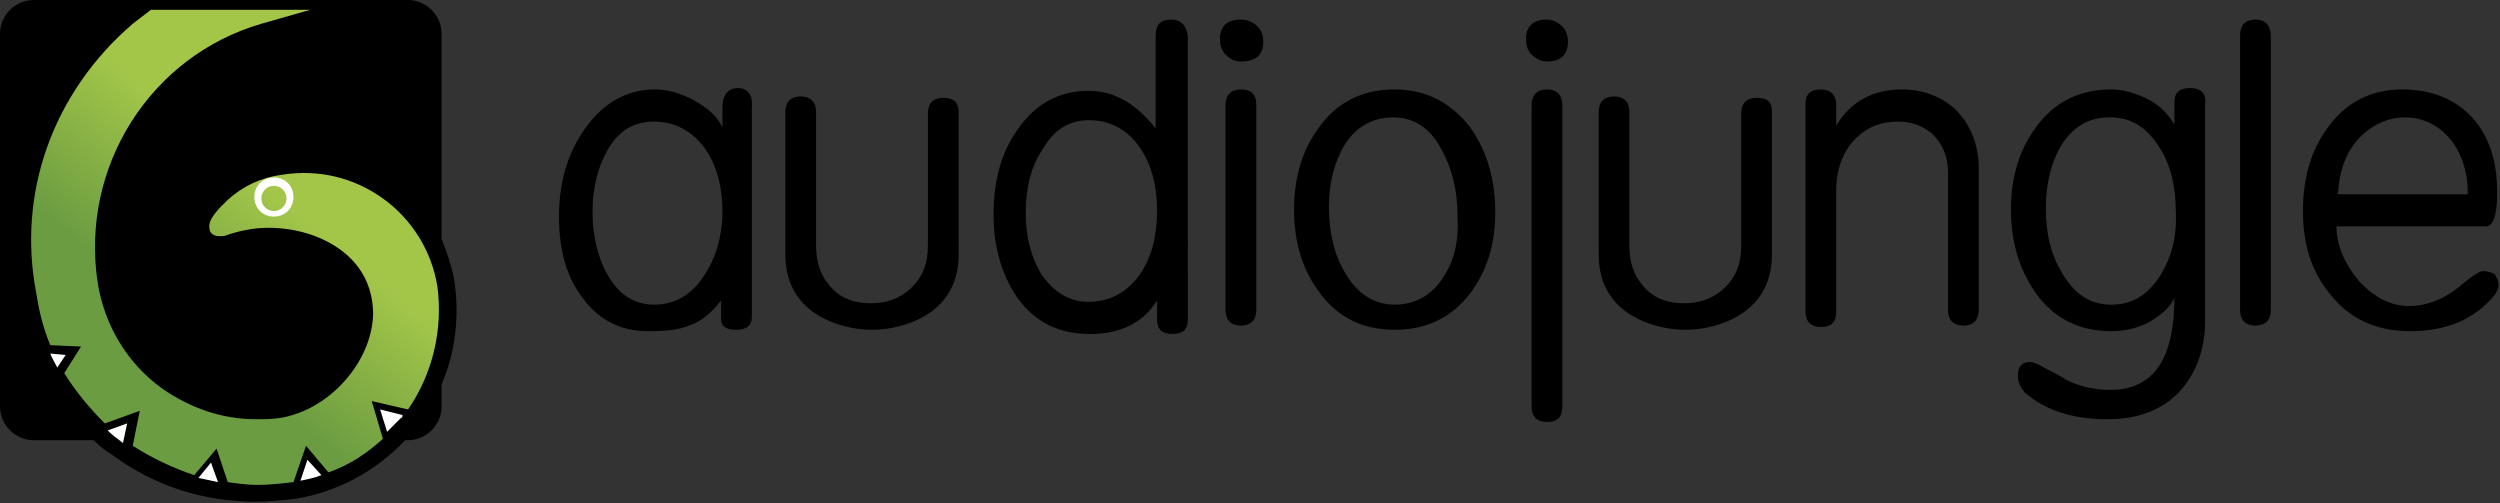 <?xml version="1.0" encoding="utf-8"?>
<!-- Generator: Adobe Illustrator 22.1.0, SVG Export Plug-In . SVG Version: 6.00 Build 0)  -->
<svg version="1.1" id="Layer_1" xmlns="http://www.w3.org/2000/svg" xmlns:xlink="http://www.w3.org/1999/xlink" x="0px" y="0px"
	 viewBox="0 0 178.9 36" style="enable-background:new 0 0 178.9 36;" xml:space="preserve">
<rect x="0" y="0" width="178.9" height="36" fill="#333333" stroke="none"/>
<style type="text/css">
	.st0{fill:url(#SVGID_1_);}
	.st1{fill:#FFFFFF;}
</style>
<g>
	<path d="M52.8,6.3c-0.7,0-1.1,0.5-1.1,1.4v1.4c-0.4-0.8-1.1-1.4-2-1.9c-0.9-0.5-1.9-0.8-2.8-0.8c-2.1,0-3.8,1-5.1,2.9
		C40.6,11,40,13.1,40,15.5c0,2.3,0.5,4.2,1.6,5.7c1.2,1.7,2.8,2.5,4.8,2.5c1.2,0,2.2-0.1,2.9-0.4c0.9-0.3,1.6-0.9,2.3-1.8
		c0,0.3,0,0.7,0,1.3c0,0.6,0.4,0.8,1.1,0.8c0.7,0,1.1-0.3,1.1-0.9V7.7C53.9,6.8,53.5,6.3,52.8,6.3z M50.4,19.7
		c-0.9,1.4-2.1,2.1-3.6,2.1c-1.4,0-2.5-0.7-3.3-2.1c-0.7-1.2-1.1-2.8-1.1-4.5c0-1.8,0.4-3.3,1.1-4.5c0.8-1.4,1.9-2,3.3-2
		c1.5,0,2.8,0.7,3.7,2c0.8,1.2,1.2,2.7,1.2,4.4C51.7,16.9,51.2,18.5,50.4,19.7z"/>
	<path d="M31.6,17.1V2.4c0-1.3-1.1-2.4-2.4-2.4H2.4C1.1,0,0,1.1,0,2.4v26.7c0,1.3,1.1,2.4,2.4,2.4h4.3c0.4,0.4,0.9,0.8,1.4,1.1
		c3,2.2,6.5,3.3,10.2,3.3c0.9,0,1.9-0.1,2.8-0.2c3.1-0.5,5.8-2,7.9-4.2h0.2c1.3,0,2.4-1.1,2.4-2.4v-1.6c1-2.3,1.3-4.9,0.9-7.5
		C32.3,19,32,18.1,31.6,17.1z"/>
	<linearGradient id="SVGID_1_" gradientUnits="userSpaceOnUse" x1="12.725" y1="23.258" x2="20.105" y2="14.313">
		<stop  offset="0" style="stop-color:#6B9C41"/>
		<stop  offset="1" style="stop-color:#A3C649"/>
	</linearGradient>
	<path class="st0" d="M29.2,29.3l-2.6-0.6l0.8,2.7c-1.1,1-2.4,1.9-3.9,2.4l-1.6-1.9l-0.9,2.6c0,0,0,0,0,0c-0.9,0.1-1.7,0.2-2.6,0.2
		c-0.7,0-1.4-0.1-2.1-0.2l-0.8-2.4l-1.6,1.9c-1.5-0.5-3-1.2-4.4-2.1l0.5-2.5l-2.5,0.9c-1.1-1.1-2.1-2.3-2.9-3.6l1.2-1.9l-2.2-0.1
		c-0.5-1.2-0.8-2.4-1-3.7C1.2,13.8,3.8,6.6,9.5,1.7l1.3-1h11.4l-3.5,1C10.8,4,5.7,11.9,7,20.3c0.5,3,2.1,5.7,4.6,7.5
		c2,1.4,4.3,2.2,6.7,2.2c0.6,0,1.2,0,1.8-0.1c3.5-0.6,6.5-4,6.6-7.4c0-1.5-0.5-2.9-1.6-4c-1.4-1.4-3.6-2.2-5.9-2.2
		c-1,0-2,0.2-2.9,0.5c-0.2,0.1-0.4,0.1-0.6,0.1c-0.5,0-0.7-0.3-0.7-0.5c-0.2-0.7,0.8-1.6,1.1-1.9c0.1-0.1,0.2-0.2,0.2-0.2
		c1.1-1,2.4-1.6,3.9-1.8c2.6-0.4,5.1,0.2,7.2,1.7c2.1,1.5,3.5,3.8,3.9,6.3C31.7,23.5,31,26.7,29.2,29.3z"/>
	<path d="M110.7,6.4c-0.7,0-1.1,0.4-1.1,1.1v21.6c0,0.7,0.4,1.1,1.1,1.1c0.8,0,1.1-0.4,1.1-1.1V7.5C111.8,6.8,111.4,6.4,110.7,6.4z"
		/>
	<path d="M136.1,6.4c-2.1,0-3.7,0.9-4.7,2.6c0-0.2,0-0.7,0-1.5c0-0.7-0.4-1.1-1.1-1.1c-0.7,0-1.1,0.3-1.1,1v14.9
		c0,0.7,0.4,1.1,1.1,1.1c0.8,0,1.1-0.4,1.1-1.1v-8.7c0-1.5,0.5-2.8,1.4-3.7c0.8-0.8,1.8-1.2,3-1.2c1,0,1.8,0.3,2.5,0.9
		c0.7,0.7,1.1,1.6,1.1,2.7v9.9c0,0.7,0.4,1.1,1.1,1.1c0.7,0,1.1-0.4,1.1-1.1V12.1c0-1.8-0.6-3.2-1.7-4.3
		C138.9,6.9,137.6,6.4,136.1,6.4z"/>
	<path d="M156.7,6.3c-0.7,0-1.1,0.3-1.1,1v1.6c-0.5-0.8-1.1-1.4-1.9-1.8c-0.8-0.4-1.7-0.7-2.6-0.7c-2.3,0-4.1,0.9-5.4,2.7
		c-1.2,1.6-1.8,3.6-1.8,5.9c0,2.3,0.6,4.3,1.8,6c1.3,1.8,3.1,2.7,5.4,2.7c0.9,0,1.8-0.2,2.6-0.6c0.9-0.5,1.6-1.1,1.9-1.8
		c0,4.4-1.5,6.6-4.6,6.6c-1,0-2.1-0.2-3.1-0.7c-0.6-0.4-1.3-0.7-2-1.1c-0.2-0.1-0.5-0.2-0.6-0.2c-0.6,0-0.9,0.3-0.9,1
		c0,0.5,0.2,0.8,0.5,1.2c1.5,1.3,3.5,1.9,5.9,1.9c2.1,0,3.8-0.6,5.1-1.9c1.2-1.3,1.9-3,1.9-5.2V7.4C157.9,6.7,157.5,6.3,156.7,6.3z
		 M154.6,19.7c-0.9,1.4-2,2.1-3.5,2.1c-1.5,0-2.6-0.7-3.5-2.2c-0.8-1.3-1.2-2.8-1.2-4.7c0-1.8,0.4-3.3,1.1-4.5c0.9-1.4,2-2,3.5-2
		c1.5,0,2.6,0.7,3.5,2.1c0.8,1.2,1.2,2.8,1.2,4.6C155.8,16.9,155.4,18.4,154.6,19.7z"/>
	<path d="M161.4,1.4c-0.7,0-1.1,0.4-1.1,1.1v19.7c0,0.7,0.4,1.1,1.1,1.1c0.7,0,1.1-0.4,1.1-1.1V2.6C162.5,1.8,162.1,1.4,161.4,1.4z"
		/>
	<path d="M177.7,19.4c-0.2,0-0.6,0.2-1.2,0.7c-0.7,0.6-1.3,1-1.7,1.2c-0.8,0.4-1.6,0.6-2.4,0.6c-1.3,0-2.5-0.6-3.6-1.8
		c-1-1.2-1.6-2.5-1.6-3.9h10.7c0.5,0,0.8-0.8,0.8-2.4c0-2.3-0.6-4.1-1.8-5.4c-1.2-1.3-2.9-2-5-2c-2.2,0-4,0.9-5.3,2.7
		c-1.2,1.6-1.8,3.6-1.8,6c0,2.4,0.6,4.3,1.9,5.9c1.4,1.8,3.3,2.7,5.8,2.7c2.6,0,4.7-0.9,6.1-2.7c0.1-0.2,0.2-0.4,0.2-0.6
		c0-0.3-0.1-0.5-0.3-0.8C178.3,19.5,178,19.4,177.7,19.4z M168.9,9.8c0.9-0.9,2-1.4,3.2-1.4c1.2,0,2.3,0.5,3.1,1.4
		c0.9,1,1.4,2.4,1.4,4.1h-9.3C167.4,12.2,167.9,10.8,168.9,9.8z"/>
	<path d="M125.7,7c-0.7,0-1.1,0.4-1.1,1.1v9.5c0,1.3-0.4,2.3-1.3,3.1c-0.8,0.7-1.7,1-2.8,1c-1.1,0-2-0.3-2.7-1
		c-0.8-0.8-1.2-1.8-1.2-3.1V8c0-0.7-0.4-1.1-1.1-1.1c-0.7,0-1.1,0.4-1.1,1.1v10.2c0,2.3,1.1,3.9,3.2,4.8c2,0.8,4,0.8,6,0
		c2.1-0.9,3.2-2.5,3.2-4.8V8C126.8,7.3,126.5,7,125.7,7z"/>
	<path d="M67.5,7c-0.7,0-1.1,0.4-1.1,1.1v9.5c0,1.3-0.4,2.3-1.3,3.1c-0.8,0.7-1.7,1-2.8,1c-1.1,0-2-0.3-2.7-1
		c-0.8-0.8-1.2-1.8-1.2-3.1V8c0-0.7-0.4-1.1-1.1-1.1c-0.7,0-1.1,0.4-1.1,1.1v10.2c0,2.3,1.1,3.9,3.2,4.8c2,0.8,4,0.8,6,0
		c2.1-0.9,3.2-2.5,3.2-4.8V8C68.6,7.3,68.2,7,67.5,7z"/>
	<path d="M110.7,1.4c-1,0-1.5,0.5-1.5,1.4c0,0.4,0.1,0.8,0.4,1.1c0.3,0.3,0.7,0.5,1.1,0.5c1,0,1.5-0.5,1.5-1.4
		c0-0.4-0.1-0.8-0.4-1.1C111.5,1.6,111.1,1.4,110.7,1.4z"/>
	<path d="M83.8,1.4c-0.8,0-1.1,0.4-1.1,1.2v6.6c-1.4-1.8-3-2.7-4.8-2.7c-2.1,0-3.8,0.9-5.1,2.8c-1.2,1.7-1.7,3.7-1.7,6.1
		c0,2.3,0.6,4.3,1.7,5.9c1.3,1.8,3,2.6,5.2,2.6c2.2,0,3.8-0.8,4.8-2.4v1.4c0,0.7,0.4,1,1.1,1c0.7,0,1.1-0.3,1.1-1V2.6
		C84.9,1.8,84.5,1.4,83.8,1.4z M81.6,19.6c-0.9,1.3-2.2,2-3.7,2c-1.4,0-2.5-0.7-3.4-2c-0.7-1.2-1.1-2.6-1.1-4.4
		c0-1.8,0.4-3.3,1.2-4.5c0.8-1.4,1.9-2.1,3.3-2.1c1.6,0,2.8,0.7,3.7,2c0.8,1.2,1.2,2.7,1.2,4.5C82.8,16.9,82.4,18.4,81.6,19.6z"/>
	<path d="M88.8,6.4c-0.7,0-1.1,0.4-1.1,1.1v14.7c0,0.7,0.4,1.1,1.1,1.1c0.7,0,1.1-0.4,1.1-1.1V7.5C89.9,6.8,89.6,6.4,88.8,6.4z"/>
	<path d="M88.8,1.4c-1,0-1.5,0.5-1.5,1.4c0,0.4,0.1,0.8,0.4,1.1c0.3,0.3,0.6,0.5,1.1,0.5c1.1,0,1.6-0.5,1.6-1.4
		c0-0.4-0.1-0.8-0.4-1.1C89.7,1.6,89.3,1.4,88.8,1.4z"/>
	<path d="M99.8,6.4c-2.3,0-4.1,0.9-5.4,2.7c-1.2,1.6-1.8,3.6-1.8,5.9c0,2.3,0.6,4.3,1.8,5.9c1.3,1.8,3.1,2.7,5.4,2.7
		c2.3,0,4.1-0.9,5.4-2.6c1.2-1.6,1.8-3.5,1.8-5.8c0-2.4-0.6-4.4-1.8-6.1C103.8,7.3,102,6.4,99.8,6.4z M103.3,19.8
		c-0.8,1.3-2,2-3.5,2c-1.4,0-2.6-0.7-3.5-2.2c-0.8-1.3-1.2-2.9-1.2-4.8c0-1.8,0.4-3.2,1.1-4.4c0.8-1.3,2-2,3.5-2
		c1.4,0,2.6,0.7,3.4,2.2c0.8,1.4,1.2,3,1.2,4.8C104.4,17.2,104.1,18.6,103.3,19.8z"/>
	<path class="st1" d="M19.6,12.7c-0.8,0-1.4,0.6-1.4,1.4c0,0.8,0.6,1.4,1.4,1.4c0.8,0,1.4-0.6,1.4-1.4C21,13.3,20.4,12.7,19.6,12.7z
		 M19.6,15.1c-0.5,0-0.9-0.4-0.9-0.9s0.4-0.9,0.9-0.9c0.5,0,0.9,0.4,0.9,0.9S20.1,15.1,19.6,15.1z"/>
	<path class="st1" d="M3.6,25.3l1.1,0.1l-0.6,0.9C3.9,25.9,3.7,25.6,3.6,25.3z"/>
	<path class="st1" d="M8.8,31.7C8.8,31.7,8.8,31.6,8.8,31.7c-0.4-0.3-0.8-0.6-1.1-0.9l1.4-0.5L8.8,31.7z"/>
	<path class="st1" d="M14.2,34.2l0.9-1.1l0.5,1.4C15.1,34.4,14.7,34.3,14.2,34.2z"/>
	<path class="st1" d="M21.5,34.4l0.5-1.5L23,34C22.5,34.2,22,34.3,21.5,34.4z"/>
	<path class="st1" d="M28.7,29.9l-1,1l-0.5-1.6l1.6,0.4C28.8,29.8,28.8,29.9,28.7,29.9z"/>
</g>
</svg>
